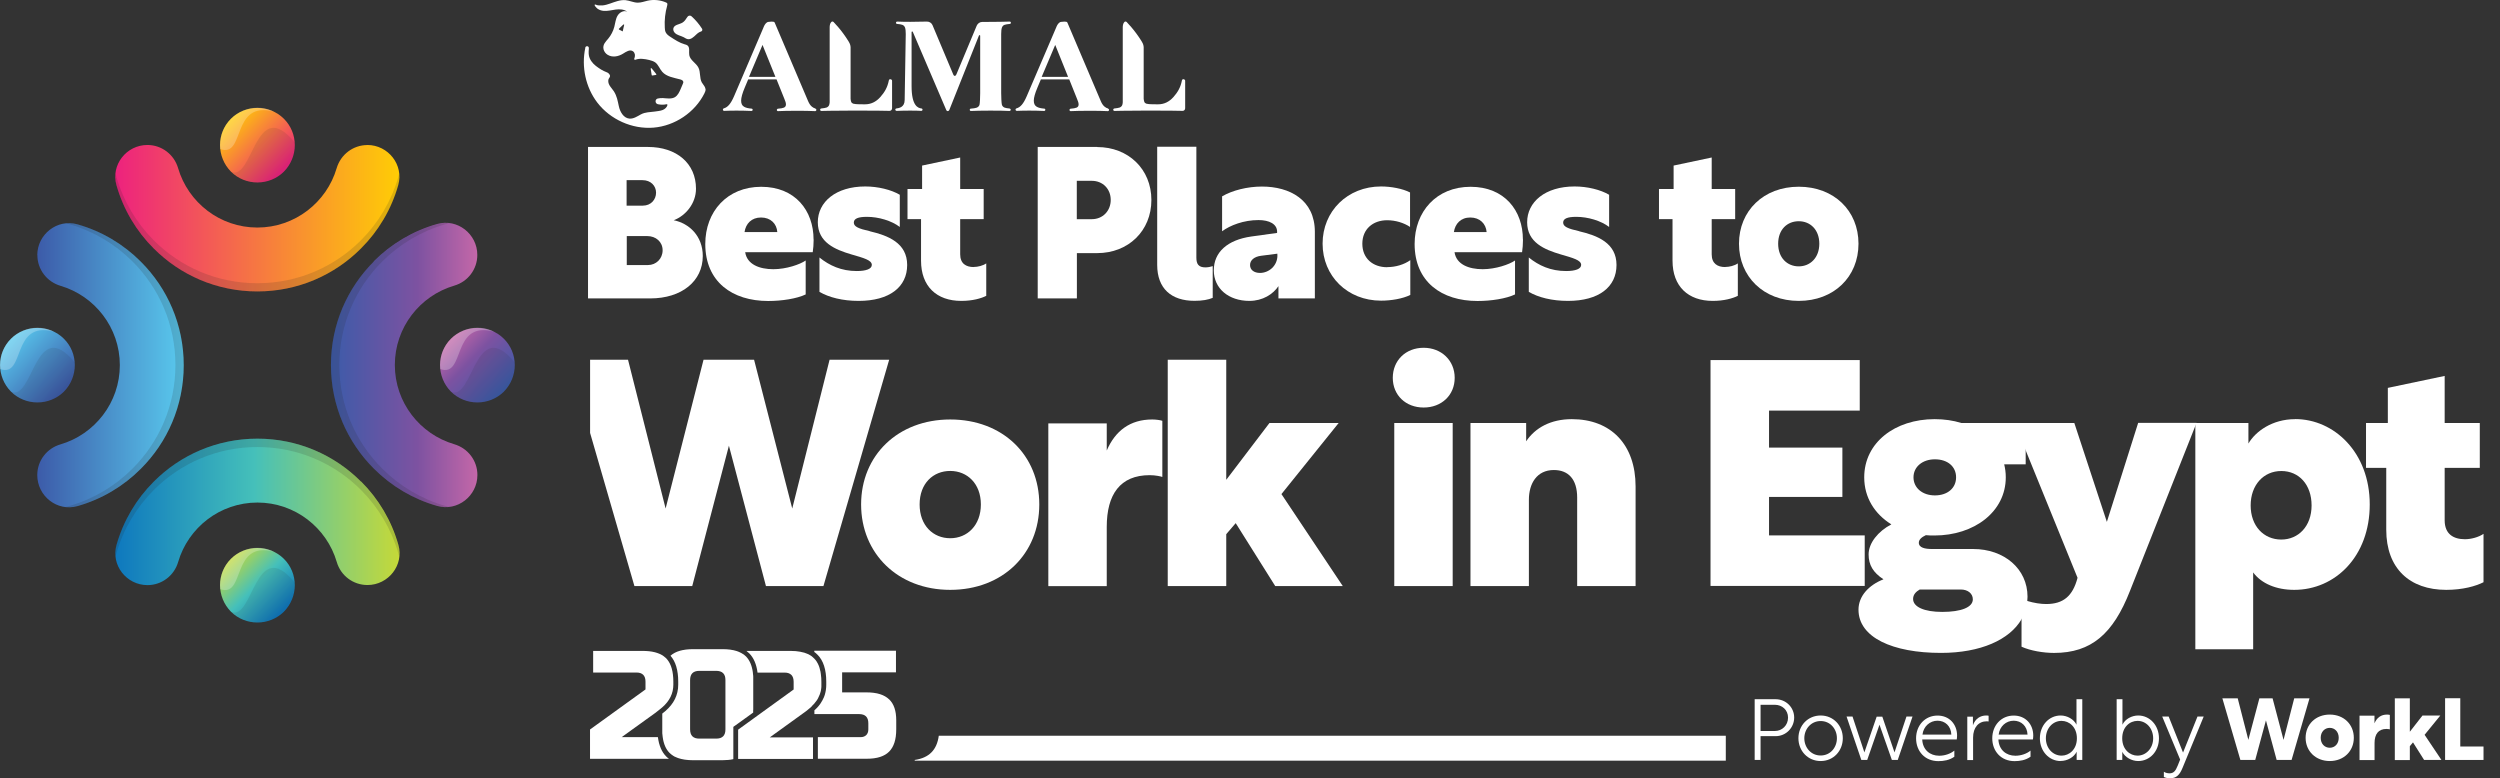 <svg width="106" height="33" viewBox="0 0 106 33" fill="none" xmlns="http://www.w3.org/2000/svg">
<rect x="0" y="0" width="106" height="33" fill="#333333" stroke="none"/>
<path d="M28.567 9.338C29.07 9.148 29.51 8.628 29.51 8.001C29.51 6.932 28.693 6.231 27.473 6.231H24.932V12.653H27.571C28.901 12.653 29.798 11.924 29.798 10.855C29.798 10.01 29.225 9.472 28.567 9.338ZM26.572 7.639H27.244C27.596 7.639 27.817 7.882 27.817 8.17C27.817 8.459 27.603 8.719 27.258 8.719H26.568V7.642L26.572 7.639ZM27.473 11.238H26.575V10.01H27.448C27.807 10.01 28.095 10.253 28.095 10.612C28.095 10.971 27.817 11.238 27.476 11.238H27.473Z" fill="white"/>
<path d="M34.495 10.155C34.495 8.934 33.721 7.92 32.275 7.92C30.829 7.92 29.904 8.972 29.904 10.345C29.904 11.953 31.054 12.762 32.571 12.762C33.155 12.762 33.785 12.663 34.161 12.484V11.045C33.918 11.214 33.338 11.414 32.789 11.414C32.205 11.414 31.674 11.214 31.596 10.693H34.46C34.481 10.577 34.499 10.334 34.499 10.155H34.495ZM31.568 9.841C31.621 9.483 31.864 9.222 32.268 9.222C32.673 9.222 32.933 9.483 32.958 9.841H31.564H31.568Z" fill="white"/>
<path d="M36.884 9.803C36.392 9.694 36.202 9.606 36.202 9.437C36.202 9.268 36.388 9.194 36.758 9.194C37.25 9.194 37.799 9.356 38.151 9.623V8.258C37.785 8.043 37.226 7.906 36.687 7.906C35.438 7.906 34.675 8.564 34.675 9.423C34.675 10.281 35.41 10.584 36.103 10.788C36.624 10.939 36.965 11.031 36.965 11.231C36.965 11.4 36.73 11.492 36.328 11.492C35.67 11.492 35.167 11.259 34.745 10.918V12.375C35.15 12.61 35.723 12.758 36.406 12.758C37.718 12.758 38.464 12.167 38.464 11.235C38.464 10.302 37.655 9.986 36.881 9.806L36.884 9.803Z" fill="white"/>
<path d="M41.286 11.323C40.962 11.323 40.712 11.178 40.712 10.784V9.292H41.708V8.015H40.712V6.678L39.097 7.02V8.015H38.478V9.292H39.052V11.052C39.052 12.146 39.717 12.758 40.758 12.758C41.233 12.758 41.603 12.653 41.817 12.543V11.168C41.673 11.266 41.458 11.319 41.289 11.319L41.286 11.323Z" fill="white"/>
<path d="M46.522 6.231H43.999V12.653H45.66V10.732H46.522C47.841 10.732 48.819 9.789 48.819 8.48C48.819 7.171 47.841 6.235 46.522 6.235V6.231ZM46.296 9.293H45.656V7.667H46.296C46.754 7.667 47.095 8.008 47.095 8.476C47.095 8.944 46.754 9.293 46.296 9.293Z" fill="white"/>
<path d="M51.11 11.337C50.825 11.337 50.726 11.203 50.726 10.925V6.221H49.065V11.231C49.065 12.234 49.664 12.755 50.645 12.755C50.98 12.755 51.236 12.709 51.419 12.628V11.284C51.331 11.312 51.222 11.337 51.113 11.337H51.11Z" fill="white"/>
<path d="M53.506 7.91C52.886 7.91 52.249 8.072 51.817 8.325V9.806C52.158 9.553 52.731 9.331 53.361 9.331C53.819 9.331 54.149 9.5 54.149 9.824V9.876L53.055 10.028C52.042 10.172 51.465 10.693 51.465 11.463C51.465 12.234 52.095 12.758 52.974 12.758C53.541 12.758 53.98 12.473 54.206 12.132V12.653H55.75V9.831C55.75 8.476 54.688 7.91 53.506 7.91ZM54.163 10.826C54.163 11.284 53.787 11.572 53.425 11.572C53.175 11.572 53.002 11.446 53.002 11.238C53.002 11.031 53.182 10.879 53.477 10.844L54.16 10.756V10.826H54.163Z" fill="white"/>
<path d="M58.815 11.33C58.213 11.33 57.763 10.96 57.763 10.334C57.763 9.708 58.22 9.338 58.815 9.338C59.167 9.338 59.526 9.447 59.786 9.623V8.16C59.473 7.998 58.98 7.906 58.558 7.906C57.13 7.906 56.078 8.958 56.078 10.331C56.078 11.703 57.13 12.748 58.558 12.748C58.98 12.748 59.473 12.667 59.797 12.505V11.031C59.536 11.217 59.177 11.326 58.819 11.326L58.815 11.33Z" fill="white"/>
<path d="M64.571 10.155C64.571 8.934 63.797 7.92 62.351 7.92C60.905 7.92 59.98 8.972 59.98 10.345C59.98 11.953 61.13 12.762 62.647 12.762C63.231 12.762 63.86 12.663 64.237 12.484V11.045C63.994 11.214 63.413 11.414 62.865 11.414C62.281 11.414 61.749 11.214 61.672 10.693H64.536C64.557 10.577 64.575 10.334 64.575 10.155H64.571ZM61.644 9.841C61.697 9.483 61.939 9.222 62.34 9.222C62.742 9.222 63.005 9.483 63.033 9.841H61.64H61.644Z" fill="white"/>
<path d="M66.96 9.803C66.468 9.694 66.278 9.606 66.278 9.437C66.278 9.268 66.464 9.194 66.833 9.194C67.326 9.194 67.875 9.356 68.227 9.623V8.258C67.861 8.043 67.305 7.906 66.763 7.906C65.514 7.906 64.751 8.564 64.751 9.423C64.751 10.281 65.486 10.584 66.179 10.788C66.7 10.939 67.041 11.031 67.041 11.231C67.041 11.4 66.805 11.492 66.404 11.492C65.746 11.492 65.243 11.259 64.821 10.918V12.375C65.225 12.61 65.799 12.758 66.482 12.758C67.794 12.758 68.54 12.167 68.54 11.235C68.54 10.302 67.731 9.986 66.957 9.806L66.96 9.803Z" fill="white"/>
<path d="M73.149 11.323C72.825 11.323 72.576 11.178 72.576 10.784V9.292H73.571V8.015H72.576V6.678L70.961 7.02V8.015H70.341V9.292H70.915V11.052C70.915 12.146 71.58 12.758 72.621 12.758C73.096 12.758 73.466 12.653 73.684 12.543V11.168C73.54 11.266 73.325 11.319 73.153 11.319L73.149 11.323Z" fill="white"/>
<path d="M76.267 7.917C74.775 7.917 73.733 8.941 73.733 10.334C73.733 11.727 74.775 12.758 76.267 12.758C77.758 12.758 78.8 11.738 78.8 10.334C78.8 8.93 77.758 7.917 76.267 7.917ZM76.267 11.294C75.781 11.294 75.394 10.936 75.394 10.334C75.394 9.732 75.778 9.38 76.267 9.38C76.756 9.38 77.139 9.739 77.139 10.334C77.139 10.929 76.752 11.294 76.267 11.294Z" fill="white"/>
<path d="M35.174 15.253L33.591 21.561L31.973 15.253H29.83L28.222 21.561L26.628 15.253H25.02V18.356L26.899 24.848H29.351L30.906 18.898L32.476 24.848H34.914L37.701 15.253H35.181H35.174Z" fill="white"/>
<path d="M40.29 17.786C38.067 17.786 36.511 19.313 36.511 21.389C36.511 23.465 38.067 25.01 40.29 25.01C42.514 25.01 44.066 23.483 44.066 21.389C44.066 19.296 42.511 17.786 40.29 17.786ZM40.29 22.821C39.569 22.821 38.992 22.286 38.992 21.389C38.992 20.492 39.569 19.968 40.29 19.968C41.012 19.968 41.589 20.506 41.589 21.389C41.589 22.272 41.015 22.821 40.29 22.821Z" fill="white"/>
<path d="M48.854 17.786C47.915 17.786 47.285 18.268 46.926 19.102V17.951H44.449V24.851H46.926V22.343C46.926 20.967 47.489 20.147 48.748 20.147C48.988 20.147 49.231 20.2 49.283 20.224V17.842C49.202 17.814 49.016 17.786 48.858 17.786H48.854Z" fill="white"/>
<path d="M54.333 20.949L56.76 17.934H53.826L51.993 20.344V15.253H49.512V24.848H51.993V22.649L52.394 22.181L54.069 24.848H56.933L54.333 20.949Z" fill="white"/>
<path d="M59.117 17.934V24.848H61.594V17.934H59.117ZM60.363 14.746C59.6 14.746 59.054 15.284 59.054 16.02C59.054 16.755 59.603 17.279 60.363 17.279C61.123 17.279 61.679 16.755 61.679 16.02C61.679 15.284 61.116 14.746 60.363 14.746Z" fill="white"/>
<path d="M66.647 17.772C65.75 17.772 65.092 18.138 64.709 18.711V17.934H62.348V24.848H64.825V21.188C64.825 20.506 65.159 19.929 65.884 19.929C66.499 19.929 66.872 20.319 66.872 21.097V24.848H69.349V20.629C69.349 18.849 68.304 17.772 66.644 17.772H66.647Z" fill="white"/>
<path d="M75.007 22.705V21.069H78.117V18.979H75.007V17.41H78.853V15.267H72.526V24.844H79.064V22.701H75.003L75.007 22.705Z" fill="white"/>
<path d="M83.662 23.278H81.921C81.625 23.278 81.358 23.226 81.358 23.011C81.358 22.877 81.481 22.772 81.657 22.691C81.773 22.705 81.896 22.705 82.019 22.705C83.704 22.705 85.045 21.699 85.045 20.238C85.045 20.034 85.02 19.862 84.978 19.689H85.889V17.934H83.156C82.821 17.828 82.434 17.772 82.03 17.772C80.344 17.772 79.043 18.768 79.043 20.238C79.043 21.097 79.486 21.794 80.193 22.233C79.63 22.529 79.229 23.025 79.229 23.507C79.229 23.95 79.415 24.271 79.859 24.563C79.24 24.805 78.8 25.273 78.8 25.85C78.8 27.029 80.246 27.683 82.297 27.683C83.979 27.683 85.21 27.124 85.714 26.255C85.851 26.016 85.935 25.759 85.956 25.477C85.963 25.418 85.967 25.361 85.967 25.302C85.967 24.119 84.978 23.278 83.662 23.278ZM82.04 19.475C82.579 19.475 82.938 19.781 82.938 20.238C82.938 20.696 82.575 21.005 82.04 21.005C81.505 21.005 81.132 20.682 81.132 20.238C81.132 19.795 81.509 19.475 82.04 19.475ZM82.35 25.945C81.583 25.945 81.115 25.731 81.115 25.396C81.115 25.21 81.238 25.087 81.396 24.995H83.138C83.437 24.995 83.648 25.168 83.648 25.411C83.648 25.745 83.166 25.945 82.35 25.945Z" fill="white"/>
<path d="M90.657 17.934L89.331 22.128L87.951 17.934H85.418L85.889 19.095L88.088 24.499C87.884 25.277 87.483 25.611 86.758 25.611C86.53 25.611 86.245 25.569 85.956 25.481C85.875 25.46 85.794 25.428 85.713 25.397V27.42C86.09 27.592 86.642 27.684 87.093 27.684C88.676 27.684 89.601 26.867 90.309 25.059L93.081 18.061L93.134 17.93H90.657V17.934Z" fill="white"/>
<path d="M97.314 17.772C96.34 17.772 95.629 18.296 95.333 18.806V17.934H93.082V27.529H95.534V24.271C95.882 24.742 96.512 25.01 97.276 25.01C99.007 25.01 100.477 23.599 100.477 21.389C100.477 19.18 98.964 17.769 97.314 17.769V17.772ZM96.727 22.877C95.977 22.877 95.428 22.3 95.428 21.431C95.428 20.562 95.977 19.971 96.727 19.971C97.476 19.971 98.011 20.548 98.011 21.431C98.011 22.314 97.451 22.877 96.727 22.877Z" fill="white"/>
<path d="M104.513 22.863C104.031 22.863 103.654 22.649 103.654 22.061V19.837H105.143V17.934H103.654V15.939L101.244 16.446V17.934H100.319V19.837H101.177V22.462C101.177 24.098 102.166 25.01 103.721 25.01C104.432 25.01 104.981 24.848 105.301 24.686V22.635C105.086 22.782 104.766 22.863 104.513 22.863Z" fill="white"/>
<path d="M34.569 4.599C34.523 4.588 34.474 4.564 34.428 4.525C34.365 4.476 34.309 4.395 34.263 4.286C33.908 3.452 32.852 0.971 32.845 0.954C32.817 0.89 32.613 0.926 32.574 0.929C32.493 0.94 32.423 1.042 32.391 1.119C32.391 1.119 32.36 1.186 32.321 1.285C32.321 1.285 31.42 3.385 31.125 4.078C30.984 4.405 30.854 4.55 30.688 4.595C30.667 4.602 30.65 4.62 30.65 4.645C30.65 4.68 30.674 4.701 30.706 4.701C30.808 4.694 31.09 4.69 31.23 4.69C31.42 4.69 31.631 4.694 31.863 4.704C31.892 4.704 31.913 4.683 31.913 4.655C31.913 4.627 31.892 4.606 31.867 4.606C31.73 4.595 31.621 4.571 31.547 4.525C31.462 4.476 31.424 4.391 31.424 4.268C31.424 4.138 31.477 3.952 31.578 3.712L31.723 3.367H32.926L33.257 4.191C33.303 4.293 33.324 4.37 33.324 4.43C33.324 4.493 33.295 4.539 33.236 4.564C33.183 4.585 33.099 4.602 32.986 4.609C32.972 4.609 32.961 4.617 32.951 4.627C32.944 4.638 32.937 4.648 32.937 4.662C32.937 4.69 32.961 4.715 32.989 4.712C33.172 4.704 33.436 4.697 33.778 4.697C34.087 4.697 34.351 4.701 34.562 4.712C34.59 4.712 34.615 4.687 34.615 4.659C34.615 4.634 34.597 4.613 34.576 4.609L34.569 4.599ZM31.758 3.258L32.331 1.904L32.877 3.258H31.755H31.758Z" fill="white"/>
<path d="M46.979 4.599C46.933 4.588 46.884 4.564 46.838 4.525C46.775 4.476 46.718 4.395 46.673 4.286C46.317 3.452 45.262 0.971 45.255 0.954C45.227 0.89 45.023 0.926 44.984 0.929C44.903 0.94 44.833 1.042 44.801 1.119C44.801 1.119 44.769 1.186 44.731 1.285C44.731 1.285 43.83 3.385 43.534 4.078C43.394 4.405 43.263 4.55 43.098 4.595C43.077 4.602 43.059 4.62 43.059 4.645C43.059 4.68 43.084 4.701 43.116 4.701C43.218 4.694 43.499 4.69 43.64 4.69C43.83 4.69 44.041 4.694 44.273 4.704C44.301 4.704 44.322 4.683 44.322 4.655C44.322 4.627 44.301 4.606 44.277 4.606C44.139 4.595 44.03 4.571 43.956 4.525C43.872 4.476 43.833 4.391 43.833 4.268C43.833 4.138 43.886 3.952 43.988 3.712L44.133 3.367H45.336L45.666 4.191C45.712 4.293 45.733 4.37 45.733 4.43C45.733 4.493 45.705 4.539 45.645 4.564C45.593 4.585 45.508 4.602 45.396 4.609C45.382 4.609 45.371 4.617 45.36 4.627C45.353 4.638 45.346 4.648 45.346 4.662C45.346 4.69 45.371 4.715 45.399 4.712C45.582 4.704 45.846 4.697 46.187 4.697C46.497 4.697 46.761 4.701 46.972 4.712C47 4.712 47.025 4.687 47.025 4.659C47.025 4.634 47.007 4.613 46.986 4.609L46.979 4.599ZM44.168 3.258L44.741 1.904L45.286 3.258H44.164H44.168Z" fill="white"/>
<path d="M50.223 3.378C50.223 3.378 50.195 3.357 50.177 3.357C50.146 3.357 50.117 3.378 50.114 3.41C50.054 3.719 49.924 3.923 49.752 4.117C49.569 4.321 49.354 4.423 49.104 4.423C49.037 4.423 48.696 4.427 48.612 4.398C48.566 4.381 48.534 4.363 48.517 4.314C48.506 4.286 48.499 4.244 48.492 4.191C48.492 4.138 48.492 4.025 48.492 4.025C48.492 3.487 48.492 3.037 48.492 2.498V2.048C48.492 2.048 48.492 2.03 48.492 2.023C48.492 2.013 48.492 2.006 48.492 1.999C48.488 1.925 48.464 1.851 48.425 1.788C48.418 1.774 48.407 1.76 48.401 1.745C48.256 1.51 48.094 1.299 47.964 1.147C47.88 1.049 47.813 0.975 47.771 0.933C47.746 0.908 47.707 0.905 47.679 0.929C47.623 0.982 47.609 1.066 47.605 1.144C47.605 1.144 47.605 1.144 47.605 1.147C47.605 1.158 47.605 1.172 47.605 1.182C47.605 1.182 47.605 3.519 47.605 4.335C47.605 4.374 47.595 4.409 47.588 4.434C47.588 4.434 47.588 4.441 47.588 4.444C47.567 4.5 47.528 4.539 47.472 4.56C47.422 4.578 47.349 4.588 47.25 4.599C47.236 4.599 47.225 4.606 47.215 4.617C47.208 4.627 47.201 4.638 47.201 4.652C47.201 4.68 47.225 4.704 47.254 4.704C47.352 4.704 47.465 4.701 47.588 4.697C47.837 4.694 48.137 4.69 48.481 4.69H48.495C48.654 4.69 48.823 4.69 48.999 4.69C49.505 4.69 49.889 4.694 50.146 4.701C50.209 4.701 50.251 4.648 50.251 4.588V3.427C50.251 3.41 50.244 3.392 50.234 3.378H50.223Z" fill="white"/>
<path d="M37.796 3.378C37.796 3.378 37.767 3.357 37.75 3.357C37.718 3.357 37.69 3.378 37.687 3.41C37.627 3.719 37.496 3.923 37.324 4.117C37.141 4.321 36.926 4.423 36.677 4.423C36.61 4.423 36.269 4.427 36.184 4.398C36.138 4.381 36.107 4.363 36.089 4.314C36.078 4.286 36.072 4.244 36.065 4.191C36.065 4.138 36.065 4.025 36.065 4.025C36.065 3.487 36.065 3.037 36.065 2.498V2.048C36.065 2.048 36.065 2.03 36.065 2.023C36.065 2.013 36.065 2.006 36.065 1.999C36.061 1.925 36.036 1.851 35.998 1.788C35.991 1.774 35.98 1.76 35.973 1.745C35.829 1.51 35.667 1.299 35.537 1.147C35.452 1.049 35.385 0.975 35.343 0.933C35.319 0.908 35.28 0.905 35.252 0.929C35.195 0.982 35.181 1.066 35.178 1.144C35.178 1.144 35.178 1.144 35.178 1.147C35.178 1.158 35.178 1.172 35.178 1.182C35.178 1.182 35.178 3.519 35.178 4.335C35.178 4.374 35.167 4.409 35.16 4.434C35.16 4.434 35.16 4.441 35.16 4.444C35.139 4.5 35.1 4.539 35.044 4.56C34.995 4.578 34.921 4.588 34.822 4.599C34.808 4.599 34.798 4.606 34.787 4.617C34.78 4.627 34.773 4.638 34.773 4.652C34.773 4.68 34.798 4.704 34.826 4.704C34.925 4.704 35.037 4.701 35.16 4.697C35.41 4.694 35.709 4.69 36.054 4.69H36.068C36.226 4.69 36.395 4.69 36.571 4.69C37.078 4.69 37.461 4.694 37.718 4.701C37.782 4.701 37.824 4.648 37.824 4.588V3.427C37.824 3.41 37.817 3.392 37.806 3.378H37.796Z" fill="white"/>
<path d="M42.82 4.602C42.721 4.595 42.648 4.581 42.598 4.564C42.542 4.543 42.503 4.504 42.482 4.448C42.461 4.391 42.45 4.071 42.45 3.945V1.443C42.45 1.316 42.461 1.225 42.482 1.168C42.503 1.112 42.538 1.073 42.595 1.052C42.644 1.035 42.718 1.024 42.816 1.014C42.845 1.014 42.862 0.989 42.862 0.964C42.862 0.936 42.837 0.912 42.809 0.915C42.609 0.922 42.218 0.929 41.873 0.929H41.652C41.546 0.929 41.455 0.993 41.413 1.088L40.55 3.156C40.515 3.237 40.452 3.241 40.417 3.156L39.537 1.063C39.495 0.968 39.4 0.912 39.298 0.915C39.094 0.922 38.858 0.926 38.594 0.926C38.422 0.926 38.154 0.922 38.042 0.915C38.014 0.915 37.989 0.936 37.989 0.964C37.989 0.993 38.01 1.014 38.035 1.014C38.133 1.021 38.207 1.035 38.257 1.052C38.313 1.073 38.352 1.112 38.373 1.168C38.394 1.225 38.404 1.316 38.404 1.443C38.404 1.443 38.358 4.173 38.358 4.237C38.358 4.557 38.105 4.585 38.007 4.599C37.982 4.599 37.961 4.624 37.961 4.648C37.961 4.676 37.986 4.701 38.014 4.701C38.021 4.701 38.028 4.701 38.035 4.701C38.035 4.701 38.038 4.701 38.042 4.701C38.154 4.694 38.422 4.69 38.594 4.69C38.819 4.69 38.925 4.694 39.062 4.701C39.09 4.701 39.115 4.68 39.115 4.648C39.115 4.624 39.094 4.599 39.069 4.599C38.928 4.581 38.651 4.5 38.651 3.652V1.362C38.651 1.334 38.689 1.323 38.703 1.351L40.125 4.673C40.135 4.697 40.16 4.712 40.185 4.712C40.209 4.712 40.237 4.694 40.248 4.669L41.508 1.506C41.518 1.478 41.56 1.489 41.56 1.517V3.948C41.56 4.075 41.55 4.395 41.529 4.451C41.508 4.507 41.465 4.546 41.406 4.567C41.353 4.585 41.272 4.599 41.163 4.606C41.135 4.606 41.117 4.631 41.117 4.655C41.117 4.683 41.142 4.708 41.17 4.705C41.356 4.697 41.631 4.69 41.99 4.69C42.349 4.69 42.605 4.694 42.802 4.705C42.831 4.705 42.855 4.683 42.855 4.655C42.855 4.627 42.834 4.606 42.809 4.606L42.82 4.602Z" fill="white"/>
<path d="M28.602 1.38C28.56 1.334 28.539 1.27 28.549 1.207C28.584 1.042 28.802 1.042 28.94 0.957C29.031 0.901 29.087 0.806 29.147 0.715C29.186 0.655 29.267 0.644 29.32 0.69C29.492 0.845 29.64 1.021 29.767 1.218C29.795 1.263 29.774 1.323 29.721 1.337C29.643 1.358 29.566 1.418 29.51 1.475C29.408 1.573 29.285 1.689 29.147 1.657C29.091 1.643 29.042 1.608 28.992 1.58C28.862 1.51 28.707 1.499 28.602 1.383V1.38ZM29.918 3.779C29.918 3.842 29.897 3.902 29.869 3.955C29.464 4.768 28.613 5.338 27.708 5.412C26.804 5.486 25.875 5.067 25.323 4.346C24.83 3.698 24.647 2.829 24.816 2.034C24.816 2.03 24.816 2.023 24.816 2.02C24.823 1.981 24.858 1.957 24.897 1.96C24.939 1.96 24.971 1.999 24.967 2.041C24.96 2.125 24.953 2.256 24.967 2.337C24.995 2.519 25.115 2.678 25.263 2.794C25.425 2.917 25.544 2.994 25.734 3.068C25.784 3.086 25.822 3.121 25.847 3.163C25.893 3.241 25.843 3.283 25.815 3.332C25.766 3.424 25.794 3.536 25.847 3.624C25.9 3.712 25.974 3.786 26.03 3.874C26.16 4.082 26.185 4.261 26.238 4.5C26.287 4.74 26.438 5.004 26.681 5.028C26.857 5.046 27.015 4.937 27.17 4.852C27.363 4.747 27.55 4.761 27.768 4.729C27.881 4.712 27.997 4.704 28.102 4.662C28.194 4.624 28.275 4.55 28.299 4.458C28.306 4.437 28.285 4.416 28.261 4.419C28.141 4.448 28.014 4.444 27.895 4.419C27.768 4.391 27.761 4.208 27.888 4.177C27.962 4.159 28.039 4.156 28.113 4.159C28.282 4.17 28.461 4.205 28.609 4.124C28.739 4.05 28.802 3.906 28.862 3.769C28.894 3.698 28.922 3.631 28.95 3.561C28.964 3.529 28.978 3.498 28.971 3.466C28.961 3.41 28.898 3.382 28.841 3.367C28.57 3.294 28.264 3.255 28.078 3.044C27.969 2.921 27.916 2.745 27.782 2.646C27.708 2.593 27.617 2.569 27.529 2.544C27.335 2.498 27.117 2.463 26.941 2.534C26.91 2.548 26.878 2.516 26.892 2.484C26.917 2.428 26.927 2.365 26.917 2.301C26.906 2.252 26.881 2.206 26.839 2.175C26.709 2.083 26.551 2.192 26.421 2.273C26.223 2.396 25.967 2.453 25.756 2.319C25.674 2.266 25.615 2.185 25.59 2.09C25.544 1.886 25.685 1.767 25.791 1.636C25.91 1.492 25.998 1.32 26.047 1.137C26.09 0.978 26.1 0.806 26.185 0.665C26.266 0.525 26.456 0.419 26.596 0.5C26.463 0.391 26.276 0.384 26.107 0.405C25.938 0.426 25.77 0.475 25.597 0.461C25.506 0.454 25.418 0.426 25.34 0.373C25.309 0.352 25.157 0.204 25.231 0.19C25.252 0.19 25.294 0.211 25.316 0.218C25.34 0.225 25.368 0.229 25.393 0.229C25.446 0.232 25.502 0.229 25.555 0.229C25.66 0.218 25.766 0.187 25.864 0.152C26.079 0.078 26.297 -0.014 26.523 0.007C26.698 0.025 26.867 0.113 27.043 0.113C27.188 0.113 27.325 0.06 27.465 0.028C27.722 -0.028 28 0 28.243 0.106C28.257 0.113 28.271 0.12 28.282 0.13C28.306 0.159 28.296 0.201 28.289 0.236C28.204 0.539 28.169 0.852 28.187 1.165C28.187 1.239 28.197 1.32 28.233 1.383C28.275 1.46 28.352 1.517 28.43 1.566C28.619 1.689 28.809 1.816 29.031 1.879C29.07 1.89 29.116 1.9 29.147 1.925C29.263 2.013 29.2 2.196 29.225 2.337C29.263 2.558 29.517 2.671 29.615 2.871C29.71 3.065 29.654 3.308 29.756 3.494C29.795 3.564 29.855 3.624 29.886 3.691C29.9 3.723 29.911 3.751 29.914 3.786L29.918 3.779ZM26.466 1.063C26.47 1.042 26.445 1.028 26.427 1.042C26.364 1.105 26.283 1.179 26.244 1.218C26.234 1.228 26.234 1.246 26.248 1.253L26.399 1.33H26.403C26.41 1.306 26.438 1.179 26.463 1.063H26.466ZM27.589 2.914C27.603 3.002 27.617 3.089 27.631 3.181C27.631 3.195 27.645 3.202 27.659 3.202C27.708 3.195 27.761 3.184 27.81 3.177C27.828 3.177 27.835 3.153 27.824 3.139C27.761 3.058 27.694 2.977 27.631 2.899C27.617 2.882 27.585 2.892 27.589 2.917V2.914Z" fill="white"/>
<path d="M74.648 32.222H74.398V29.647H75.285C75.725 29.647 76.073 29.992 76.073 30.425C76.073 30.857 75.725 31.213 75.289 31.213H74.648V32.222ZM75.257 30.994C75.559 30.994 75.813 30.755 75.813 30.428C75.813 30.101 75.559 29.883 75.257 29.883H74.648V30.994H75.257Z" fill="white"/>
<path d="M78.135 31.301C78.135 31.839 77.738 32.268 77.196 32.268C76.654 32.268 76.253 31.839 76.253 31.301C76.253 30.762 76.654 30.337 77.196 30.337C77.738 30.337 78.135 30.766 78.135 31.301ZM76.503 31.301C76.503 31.698 76.788 32.033 77.196 32.033C77.604 32.033 77.885 31.698 77.885 31.301C77.885 30.903 77.6 30.572 77.196 30.572C76.791 30.572 76.503 30.907 76.503 31.301Z" fill="white"/>
<path d="M78.29 30.382H78.547L79.05 31.902L79.571 30.386H79.81L80.327 31.902L80.834 30.382H81.091L80.465 32.222H80.215L79.69 30.727L79.17 32.222H78.92L78.294 30.382H78.29Z" fill="white"/>
<path d="M82.98 31.188C82.98 31.248 82.973 31.311 82.966 31.353H81.502C81.523 31.797 81.833 32.043 82.223 32.043C82.456 32.043 82.702 31.962 82.864 31.825V32.085C82.656 32.233 82.413 32.272 82.188 32.272C81.611 32.272 81.242 31.849 81.242 31.304C81.242 30.759 81.618 30.34 82.153 30.34C82.656 30.34 82.98 30.713 82.98 31.188ZM81.509 31.146H82.737C82.723 30.787 82.473 30.558 82.15 30.558C81.826 30.558 81.555 30.801 81.513 31.146H81.509Z" fill="white"/>
<path d="M83.652 30.752C83.75 30.474 83.965 30.337 84.215 30.337C84.25 30.337 84.292 30.34 84.317 30.347V30.59C84.296 30.59 84.26 30.583 84.239 30.583C83.891 30.583 83.659 30.843 83.659 31.276V32.226H83.413V30.386H83.652V30.755V30.752Z" fill="white"/>
<path d="M86.21 31.188C86.21 31.248 86.203 31.311 86.196 31.353H84.732C84.753 31.797 85.063 32.043 85.453 32.043C85.686 32.043 85.932 31.962 86.094 31.825V32.085C85.886 32.233 85.643 32.272 85.418 32.272C84.841 32.272 84.472 31.849 84.472 31.304C84.472 30.759 84.848 30.34 85.383 30.34C85.886 30.34 86.21 30.713 86.21 31.188ZM84.739 31.146H85.967C85.953 30.787 85.703 30.558 85.379 30.558C85.056 30.558 84.785 30.801 84.743 31.146H84.739Z" fill="white"/>
<path d="M87.371 32.268C86.882 32.268 86.491 31.853 86.491 31.304C86.491 30.755 86.878 30.337 87.371 30.337C87.649 30.337 87.93 30.495 88.043 30.727V29.647H88.289V32.222H88.05V31.874C87.937 32.106 87.656 32.265 87.367 32.265L87.371 32.268ZM88.06 31.304C88.06 30.822 87.733 30.565 87.409 30.565C87.04 30.565 86.745 30.878 86.745 31.304C86.745 31.73 87.044 32.039 87.413 32.039C87.726 32.039 88.06 31.786 88.06 31.304Z" fill="white"/>
<path d="M89.985 32.222H89.746V29.647H89.992V30.727C90.105 30.488 90.386 30.337 90.661 30.337C91.15 30.337 91.54 30.752 91.54 31.304C91.54 31.857 91.153 32.268 90.661 32.268C90.379 32.268 90.098 32.106 89.985 31.878V32.226V32.222ZM91.294 31.304C91.294 30.878 90.999 30.565 90.633 30.565C90.305 30.565 89.982 30.822 89.982 31.304C89.982 31.786 90.316 32.039 90.629 32.039C90.995 32.039 91.294 31.726 91.294 31.304Z" fill="white"/>
<path d="M91.745 32.722C91.832 32.778 91.928 32.789 91.991 32.789C92.149 32.789 92.241 32.701 92.332 32.469L92.438 32.205L91.678 30.382H91.952L92.561 31.909L93.173 30.382H93.437L92.54 32.557C92.424 32.842 92.286 33 92.012 33C91.921 33 91.826 32.983 91.748 32.944V32.722H91.745Z" fill="white"/>
<path d="M95.622 32.222H94.992L94.228 29.608H94.879L95.33 31.371L95.798 29.608H96.357L96.822 31.371L97.275 29.608H97.923L97.163 32.222H96.53L96.076 30.544L95.622 32.222Z" fill="white"/>
<path d="M99.802 31.283C99.802 31.849 99.376 32.268 98.782 32.268C98.187 32.268 97.758 31.849 97.758 31.283C97.758 30.717 98.183 30.298 98.782 30.298C99.38 30.298 99.802 30.717 99.802 31.283ZM98.398 31.283C98.398 31.54 98.567 31.705 98.782 31.705C98.996 31.705 99.162 31.54 99.162 31.283C99.162 31.026 98.993 30.861 98.782 30.861C98.571 30.861 98.398 31.026 98.398 31.283Z" fill="white"/>
<path d="M100.681 30.66C100.783 30.428 100.956 30.298 101.213 30.298C101.255 30.298 101.308 30.305 101.329 30.312V30.924C101.311 30.921 101.248 30.907 101.188 30.907C100.843 30.907 100.681 31.128 100.681 31.508V32.226H100.044V30.344H100.678V30.664L100.681 30.66Z" fill="white"/>
<path d="M101.54 32.222V29.608H102.177V31.026L102.712 30.34H103.468L102.803 31.156L103.517 32.222H102.782L102.311 31.477L102.177 31.638V32.226H101.54V32.222Z" fill="white"/>
<path d="M103.672 29.605H104.316V31.652H105.301V32.222H103.672V29.605Z" fill="white"/>
<path d="M27.891 31.255H26.357L27.765 30.241C27.803 30.213 27.838 30.185 27.874 30.157C27.909 30.129 27.944 30.104 27.976 30.076C28.011 30.048 28.046 30.02 28.078 29.992C28.391 29.721 28.549 29.401 28.549 29.031V28.901C28.549 28.482 28.461 28.169 28.289 27.962C28.275 27.94 28.257 27.923 28.239 27.905C28.233 27.898 28.225 27.891 28.218 27.888C28.194 27.863 28.166 27.842 28.141 27.824C27.933 27.673 27.634 27.599 27.244 27.599H25.15V28.514H26.98C27.24 28.514 27.37 28.644 27.37 28.904V29.232L25.017 30.931V32.173H28.363C28.32 32.142 28.282 32.11 28.247 32.075C28.057 31.885 27.941 31.61 27.895 31.258L27.891 31.255Z" fill="#414042"/>
<path d="M31.937 30.094V28.834C31.937 28.792 31.937 28.75 31.937 28.711C31.937 28.676 31.937 28.64 31.93 28.609C31.93 28.574 31.923 28.538 31.92 28.507C31.881 28.215 31.782 27.99 31.631 27.835C31.575 27.779 31.512 27.729 31.434 27.691C31.402 27.673 31.367 27.655 31.332 27.641C31.3 27.627 31.265 27.617 31.23 27.603C31.061 27.55 30.864 27.525 30.632 27.525H29.39C28.957 27.525 28.637 27.617 28.429 27.803C28.648 28.049 28.757 28.419 28.757 28.901V29.031C28.757 29.464 28.574 29.837 28.215 30.146C28.172 30.182 28.127 30.22 28.081 30.256V30.924C28.081 30.966 28.081 31.008 28.081 31.047C28.081 31.082 28.081 31.117 28.088 31.149C28.088 31.184 28.095 31.22 28.099 31.251C28.137 31.543 28.236 31.768 28.387 31.92C28.433 31.965 28.486 32.008 28.546 32.046C28.577 32.068 28.612 32.085 28.648 32.099C28.679 32.113 28.714 32.127 28.75 32.141C28.925 32.201 29.137 32.233 29.383 32.233H30.625C30.797 32.233 30.956 32.219 31.093 32.187V30.818L31.177 30.759L31.934 30.213V30.09L31.937 30.094ZM30.759 30.927C30.759 31.188 30.628 31.318 30.368 31.318H29.65C29.39 31.318 29.26 31.188 29.26 30.927V28.834C29.26 28.574 29.39 28.444 29.65 28.444H30.122H30.368C30.628 28.444 30.759 28.574 30.759 28.834V30.927Z" fill="#414042"/>
<path d="M37.694 29.65C37.493 29.457 37.18 29.358 36.751 29.358H35.706V28.507H37.989V27.592H34.527V27.645C34.545 27.655 34.562 27.669 34.58 27.683C34.59 27.691 34.597 27.698 34.605 27.705C34.626 27.722 34.647 27.74 34.664 27.761C34.911 28.007 35.034 28.391 35.034 28.904V29.035C35.034 29.102 35.03 29.165 35.02 29.228C35.02 29.246 35.016 29.267 35.013 29.284C35.013 29.302 35.006 29.32 35.002 29.337C35.002 29.348 34.995 29.362 34.995 29.372C34.988 29.393 34.984 29.415 34.977 29.436C34.977 29.436 34.977 29.439 34.977 29.443C34.97 29.46 34.967 29.478 34.96 29.495C34.953 29.52 34.942 29.545 34.932 29.569C34.893 29.657 34.847 29.745 34.791 29.826C34.788 29.833 34.78 29.84 34.777 29.847C34.738 29.9 34.696 29.956 34.647 30.006C34.636 30.016 34.629 30.023 34.619 30.034C34.608 30.044 34.601 30.055 34.59 30.062C34.569 30.083 34.552 30.101 34.531 30.118V30.277H36.427C36.687 30.277 36.818 30.407 36.818 30.667V30.927C36.818 31.026 36.789 31.107 36.73 31.167C36.67 31.227 36.592 31.255 36.49 31.255C36.293 31.255 35.885 31.255 35.477 31.255H35.375C34.84 31.255 34.678 31.255 34.678 31.255V32.17H35.273H35.477C35.938 32.17 36.438 32.17 36.754 32.17C37.184 32.17 37.497 32.071 37.697 31.87C37.898 31.67 38 31.357 38 30.927V30.537C38 30.139 37.901 29.844 37.697 29.65H37.694Z" fill="#414042"/>
<path d="M34.425 29.935C34.46 29.9 34.495 29.865 34.527 29.83C34.541 29.816 34.551 29.802 34.562 29.784C34.573 29.77 34.583 29.756 34.594 29.745C34.611 29.721 34.629 29.696 34.647 29.672C34.657 29.654 34.671 29.633 34.682 29.612C34.71 29.559 34.734 29.506 34.755 29.45C34.763 29.436 34.766 29.422 34.77 29.408C34.78 29.38 34.787 29.355 34.794 29.327C34.794 29.32 34.798 29.309 34.801 29.302C34.801 29.291 34.808 29.277 34.808 29.267C34.808 29.249 34.815 29.235 34.815 29.218C34.815 29.2 34.819 29.186 34.822 29.168C34.822 29.147 34.826 29.123 34.826 29.102C34.826 29.084 34.826 29.063 34.826 29.042V28.912C34.826 28.795 34.819 28.69 34.805 28.591C34.805 28.567 34.798 28.542 34.794 28.517C34.794 28.493 34.787 28.472 34.78 28.447C34.77 28.405 34.759 28.363 34.748 28.32C34.742 28.296 34.734 28.275 34.727 28.254C34.72 28.236 34.717 28.222 34.706 28.204C34.689 28.159 34.668 28.12 34.643 28.081C34.636 28.071 34.632 28.06 34.625 28.049C34.615 28.035 34.604 28.018 34.594 28.004C34.583 27.99 34.573 27.976 34.559 27.962C34.548 27.947 34.534 27.933 34.523 27.923C34.523 27.923 34.52 27.919 34.516 27.916C34.502 27.902 34.485 27.884 34.467 27.87C34.467 27.87 34.46 27.863 34.456 27.86C34.446 27.849 34.432 27.842 34.421 27.831C34.421 27.831 34.414 27.824 34.411 27.821C34.411 27.821 34.404 27.817 34.4 27.814C34.379 27.8 34.358 27.789 34.337 27.775C34.33 27.771 34.326 27.768 34.319 27.765C34.302 27.754 34.284 27.747 34.267 27.736C34.168 27.691 34.055 27.655 33.929 27.634C33.806 27.61 33.668 27.599 33.52 27.599H31.649C31.691 27.631 31.73 27.663 31.768 27.701C31.958 27.891 32.075 28.166 32.12 28.517H33.26C33.52 28.517 33.651 28.648 33.651 28.908V29.235L32.138 30.329L32.036 30.403L31.934 30.477L31.297 30.938V32.18H34.471V31.265H32.637L33.929 30.333L34.041 30.252C34.066 30.235 34.09 30.217 34.115 30.199C34.133 30.185 34.154 30.171 34.172 30.157C34.2 30.136 34.228 30.111 34.256 30.09C34.277 30.073 34.298 30.055 34.319 30.037C34.333 30.027 34.344 30.016 34.358 30.006C34.379 29.988 34.404 29.967 34.421 29.946L34.425 29.935Z" fill="#414042"/>
<path d="M27.891 31.255H26.357L27.765 30.241C27.803 30.213 27.838 30.185 27.874 30.157C27.909 30.129 27.944 30.104 27.976 30.076C28.011 30.048 28.046 30.02 28.078 29.992C28.391 29.721 28.549 29.401 28.549 29.031V28.901C28.549 28.482 28.461 28.169 28.289 27.962C28.275 27.94 28.257 27.923 28.239 27.905C28.233 27.898 28.225 27.891 28.218 27.888C28.194 27.863 28.166 27.842 28.141 27.824C27.933 27.673 27.634 27.599 27.244 27.599H25.15V28.514H26.98C27.24 28.514 27.37 28.644 27.37 28.904V29.232L25.017 30.931V32.173H28.363C28.32 32.142 28.282 32.11 28.247 32.075C28.057 31.885 27.941 31.61 27.895 31.258L27.891 31.255Z" fill="white"/>
<path d="M31.937 30.094V28.834C31.937 28.792 31.937 28.75 31.937 28.711C31.937 28.676 31.937 28.64 31.93 28.609C31.93 28.574 31.923 28.538 31.92 28.507C31.881 28.215 31.782 27.99 31.631 27.835C31.575 27.779 31.512 27.729 31.434 27.691C31.402 27.673 31.367 27.655 31.332 27.641C31.3 27.627 31.265 27.617 31.23 27.603C31.061 27.55 30.864 27.525 30.632 27.525H29.39C28.957 27.525 28.637 27.617 28.429 27.803C28.648 28.049 28.757 28.419 28.757 28.901V29.031C28.757 29.464 28.574 29.837 28.215 30.146C28.172 30.182 28.127 30.22 28.081 30.256V30.924C28.081 30.966 28.081 31.008 28.081 31.047C28.081 31.082 28.081 31.117 28.088 31.149C28.088 31.184 28.095 31.22 28.099 31.251C28.137 31.543 28.236 31.768 28.387 31.92C28.433 31.965 28.486 32.008 28.546 32.046C28.577 32.068 28.612 32.085 28.648 32.099C28.679 32.113 28.714 32.127 28.75 32.141C28.925 32.201 29.137 32.233 29.383 32.233H30.625C30.797 32.233 30.956 32.219 31.093 32.187V30.818L31.177 30.759L31.934 30.213V30.09L31.937 30.094ZM30.759 30.927C30.759 31.188 30.628 31.318 30.368 31.318H29.65C29.39 31.318 29.26 31.188 29.26 30.927V28.834C29.26 28.574 29.39 28.444 29.65 28.444H30.122H30.368C30.628 28.444 30.759 28.574 30.759 28.834V30.927Z" fill="white"/>
<path d="M37.694 29.65C37.493 29.457 37.18 29.358 36.751 29.358H35.706V28.507H37.989V27.592H34.527V27.645C34.545 27.655 34.562 27.669 34.58 27.683C34.59 27.691 34.597 27.698 34.605 27.705C34.626 27.722 34.647 27.74 34.664 27.761C34.911 28.007 35.034 28.391 35.034 28.904V29.035C35.034 29.102 35.03 29.165 35.02 29.228C35.02 29.246 35.016 29.267 35.013 29.284C35.013 29.302 35.006 29.32 35.002 29.337C35.002 29.348 34.995 29.362 34.995 29.372C34.988 29.393 34.984 29.415 34.977 29.436C34.977 29.436 34.977 29.439 34.977 29.443C34.97 29.46 34.967 29.478 34.96 29.495C34.953 29.52 34.942 29.545 34.932 29.569C34.893 29.657 34.847 29.745 34.791 29.826C34.788 29.833 34.78 29.84 34.777 29.847C34.738 29.9 34.696 29.956 34.647 30.006C34.636 30.016 34.629 30.023 34.619 30.034C34.608 30.044 34.601 30.055 34.59 30.062C34.569 30.083 34.552 30.101 34.531 30.118V30.277H36.427C36.687 30.277 36.818 30.407 36.818 30.667V30.927C36.818 31.026 36.789 31.107 36.73 31.167C36.67 31.227 36.592 31.255 36.49 31.255C36.293 31.255 35.885 31.255 35.477 31.255H35.375C34.84 31.255 34.678 31.255 34.678 31.255V32.17H35.273H35.477C35.938 32.17 36.438 32.17 36.754 32.17C37.184 32.17 37.497 32.071 37.697 31.87C37.898 31.67 38 31.357 38 30.927V30.537C38 30.139 37.901 29.844 37.697 29.65H37.694Z" fill="white"/>
<path d="M34.425 29.935C34.46 29.9 34.495 29.865 34.527 29.83C34.541 29.816 34.551 29.802 34.562 29.784C34.573 29.77 34.583 29.756 34.594 29.745C34.611 29.721 34.629 29.696 34.647 29.672C34.657 29.654 34.671 29.633 34.682 29.612C34.71 29.559 34.734 29.506 34.755 29.45C34.763 29.436 34.766 29.422 34.77 29.408C34.78 29.38 34.787 29.355 34.794 29.327C34.794 29.32 34.798 29.309 34.801 29.302C34.801 29.291 34.808 29.277 34.808 29.267C34.808 29.249 34.815 29.235 34.815 29.218C34.815 29.2 34.819 29.186 34.822 29.168C34.822 29.147 34.826 29.123 34.826 29.102C34.826 29.084 34.826 29.063 34.826 29.042V28.912C34.826 28.795 34.819 28.69 34.805 28.591C34.805 28.567 34.798 28.542 34.794 28.517C34.794 28.493 34.787 28.472 34.78 28.447C34.77 28.405 34.759 28.363 34.748 28.32C34.742 28.296 34.734 28.275 34.727 28.254C34.72 28.236 34.717 28.222 34.706 28.204C34.689 28.159 34.668 28.12 34.643 28.081C34.636 28.071 34.632 28.06 34.625 28.049C34.615 28.035 34.604 28.018 34.594 28.004C34.583 27.99 34.573 27.976 34.559 27.962C34.548 27.947 34.534 27.933 34.523 27.923C34.523 27.923 34.52 27.919 34.516 27.916C34.502 27.902 34.485 27.884 34.467 27.87C34.467 27.87 34.46 27.863 34.456 27.86C34.446 27.849 34.432 27.842 34.421 27.831C34.421 27.831 34.414 27.824 34.411 27.821C34.411 27.821 34.404 27.817 34.4 27.814C34.379 27.8 34.358 27.789 34.337 27.775C34.33 27.771 34.326 27.768 34.319 27.765C34.302 27.754 34.284 27.747 34.267 27.736C34.168 27.691 34.055 27.655 33.929 27.634C33.806 27.61 33.668 27.599 33.52 27.599H31.649C31.691 27.631 31.73 27.663 31.768 27.701C31.958 27.891 32.075 28.166 32.12 28.517H33.26C33.52 28.517 33.651 28.648 33.651 28.908V29.235L32.138 30.329L32.036 30.403L31.934 30.477L31.297 30.938V32.18H34.471V31.265H32.637L33.929 30.333L34.041 30.252C34.066 30.235 34.09 30.217 34.115 30.199C34.133 30.185 34.154 30.171 34.172 30.157C34.2 30.136 34.228 30.111 34.256 30.09C34.277 30.073 34.298 30.055 34.319 30.037C34.333 30.027 34.344 30.016 34.358 30.006C34.379 29.988 34.404 29.967 34.421 29.946L34.425 29.935Z" fill="white"/>
<path d="M73.174 31.199V32.251H38.784V32.222C39.09 32.177 39.326 32.071 39.495 31.899C39.664 31.726 39.763 31.498 39.805 31.195H73.17L73.174 31.199Z" fill="white"/>
<path fill-rule="evenodd" clip-rule="evenodd" d="M12.037 23.694C12.653 24.306 12.653 25.305 12.037 25.935C11.421 26.547 10.408 26.547 9.792 25.935C9.176 25.309 9.176 24.309 9.792 23.694C10.408 23.082 11.421 23.082 12.037 23.694Z" fill="url(#paint0_linear_580_14)"/>
<g style="mix-blend-mode:overlay" opacity="0.25">
<path fill-rule="evenodd" clip-rule="evenodd" d="M9.335 24.978C9.292 24.52 9.433 24.049 9.792 23.694C10.292 23.194 11.034 23.096 11.622 23.395C9.778 22.895 10.422 25.365 9.335 24.978Z" fill="white"/>
</g>
<g style="mix-blend-mode:multiply" opacity="0.1">
<path fill-rule="evenodd" clip-rule="evenodd" d="M12.494 24.693C10.809 22.652 10.739 26.378 9.792 25.935C10.408 26.547 11.421 26.547 12.037 25.935C12.364 25.594 12.522 25.136 12.494 24.693Z" fill="#231F20"/>
</g>
<path fill-rule="evenodd" clip-rule="evenodd" d="M12.037 5.035C12.653 5.648 12.653 6.647 12.037 7.277C11.421 7.889 10.408 7.889 9.792 7.277C9.176 6.65 9.176 5.651 9.792 5.035C10.408 4.423 11.421 4.423 12.037 5.035Z" fill="url(#paint1_linear_580_14)"/>
<g style="mix-blend-mode:overlay" opacity="0.25">
<path fill-rule="evenodd" clip-rule="evenodd" d="M9.335 6.319C9.292 5.862 9.433 5.391 9.792 5.035C10.292 4.536 11.034 4.437 11.622 4.736C9.778 4.237 10.422 6.707 9.335 6.319Z" fill="white"/>
</g>
<g style="mix-blend-mode:multiply" opacity="0.1">
<path fill-rule="evenodd" clip-rule="evenodd" d="M12.494 6.035C10.809 3.994 10.739 7.72 9.792 7.277C10.408 7.889 11.421 7.889 12.037 7.277C12.364 6.935 12.522 6.478 12.494 6.035Z" fill="#231F20"/>
</g>
<path fill-rule="evenodd" clip-rule="evenodd" d="M2.71 14.363C3.325 14.975 3.325 15.974 2.71 16.604C2.094 17.216 1.08 17.216 0.465 16.604C-0.151 15.978 -0.151 14.979 0.465 14.363C1.08 13.751 2.094 13.751 2.71 14.363Z" fill="url(#paint2_linear_580_14)"/>
<g style="mix-blend-mode:overlay" opacity="0.25">
<path fill-rule="evenodd" clip-rule="evenodd" d="M0.007 15.647C-0.035 15.19 0.106 14.718 0.465 14.363C0.964 13.863 1.707 13.764 2.294 14.064C0.451 13.564 1.094 16.034 0.007 15.647Z" fill="white"/>
</g>
<g style="mix-blend-mode:multiply" opacity="0.1">
<path fill-rule="evenodd" clip-rule="evenodd" d="M3.167 15.362C1.481 13.321 1.411 17.047 0.465 16.604C1.08 17.216 2.094 17.216 2.709 16.604C3.037 16.263 3.195 15.805 3.167 15.362Z" fill="#231F20"/>
</g>
<path fill-rule="evenodd" clip-rule="evenodd" d="M21.364 14.363C21.98 14.975 21.98 15.974 21.364 16.604C20.749 17.216 19.735 17.216 19.119 16.604C18.504 15.978 18.504 14.979 19.119 14.363C19.735 13.751 20.749 13.751 21.364 14.363Z" fill="url(#paint3_linear_580_14)"/>
<g style="mix-blend-mode:overlay" opacity="0.25">
<path fill-rule="evenodd" clip-rule="evenodd" d="M18.666 15.647C18.623 15.19 18.764 14.718 19.123 14.363C19.623 13.863 20.365 13.764 20.953 14.064C19.109 13.564 19.753 16.034 18.666 15.647Z" fill="white"/>
</g>
<g style="mix-blend-mode:multiply" opacity="0.1">
<path fill-rule="evenodd" clip-rule="evenodd" d="M21.822 15.362C20.137 13.321 20.066 17.047 19.12 16.604C19.735 17.216 20.749 17.216 21.364 16.604C21.692 16.263 21.85 15.805 21.822 15.362Z" fill="#231F20"/>
</g>
<path d="M15.851 11.087C14.725 12.21 14.032 13.761 14.032 15.478C14.032 17.195 14.725 18.747 15.851 19.869C16.586 20.608 17.508 21.16 18.539 21.453C19.394 21.695 20.242 21.03 20.242 20.14C20.242 19.531 19.841 19.007 19.26 18.835C17.807 18.409 16.741 17.065 16.741 15.475C16.741 13.884 17.807 12.537 19.26 12.111C19.841 11.942 20.238 11.414 20.238 10.809C20.238 9.919 19.39 9.254 18.535 9.497C17.505 9.789 16.583 10.341 15.847 11.08L15.851 11.087Z" fill="url(#paint4_linear_580_14)"/>
<path d="M1.584 10.816C1.584 11.421 1.985 11.945 2.562 12.118C4.015 12.544 5.081 13.891 5.081 15.482C5.081 17.072 4.015 18.416 2.562 18.842C1.981 19.011 1.58 19.538 1.58 20.143C1.58 21.037 2.428 21.702 3.283 21.459C4.314 21.167 5.236 20.615 5.971 19.876C7.097 18.754 7.79 17.202 7.79 15.485C7.79 13.768 7.097 12.216 5.971 11.094C5.236 10.355 4.314 9.803 3.283 9.511C2.428 9.268 1.58 9.933 1.58 10.823L1.584 10.816Z" fill="url(#paint5_linear_580_14)"/>
<path d="M15.306 20.418C14.183 19.292 12.632 18.599 10.915 18.599C9.197 18.599 7.646 19.292 6.523 20.418C5.785 21.153 5.232 22.075 4.94 23.106C4.697 23.961 5.362 24.809 6.253 24.809C6.858 24.809 7.385 24.408 7.554 23.827C7.98 22.374 9.324 21.308 10.915 21.308C12.505 21.308 13.852 22.374 14.278 23.827C14.447 24.408 14.975 24.805 15.58 24.805C16.47 24.805 17.135 23.957 16.892 23.102C16.6 22.072 16.048 21.15 15.309 20.414L15.306 20.418Z" fill="url(#paint6_linear_580_14)"/>
<path d="M15.577 6.15C14.971 6.15 14.447 6.552 14.275 7.129C13.849 8.582 12.501 9.648 10.911 9.648C9.321 9.648 7.977 8.582 7.551 7.129C7.382 6.548 6.854 6.147 6.249 6.147C5.359 6.147 4.694 6.995 4.937 7.85C5.229 8.881 5.781 9.803 6.52 10.538C7.642 11.664 9.194 12.357 10.911 12.357C12.628 12.357 14.18 11.664 15.302 10.538C16.041 9.803 16.593 8.881 16.885 7.85C17.128 6.995 16.463 6.147 15.573 6.147L15.577 6.15Z" fill="url(#paint7_linear_580_14)"/>
<g style="mix-blend-mode:multiply" opacity="0.15">
<path d="M16.927 7.329C16.917 7.386 16.906 7.445 16.889 7.502C16.593 8.533 16.041 9.454 15.302 10.19C14.18 11.316 12.628 12.009 10.911 12.009C9.194 12.009 7.642 11.316 6.52 10.19C5.785 9.454 5.232 8.533 4.937 7.502C4.919 7.445 4.908 7.386 4.898 7.329C4.873 7.498 4.887 7.681 4.937 7.857C5.232 8.888 5.785 9.81 6.52 10.545C7.642 11.671 9.194 12.364 10.911 12.364C12.628 12.364 14.18 11.671 15.302 10.545C16.041 9.81 16.593 8.888 16.889 7.857C16.938 7.681 16.952 7.498 16.927 7.329Z" fill="#231F20"/>
</g>
<g style="mix-blend-mode:multiply" opacity="0.15">
<path d="M4.898 23.634C4.908 23.578 4.919 23.518 4.937 23.461C5.232 22.43 5.785 21.509 6.523 20.773C7.646 19.647 9.197 18.954 10.914 18.954C12.632 18.954 14.183 19.647 15.306 20.773C16.041 21.509 16.593 22.43 16.889 23.461C16.906 23.518 16.917 23.578 16.927 23.634C16.952 23.465 16.938 23.282 16.889 23.106C16.593 22.075 16.041 21.153 15.306 20.418C14.183 19.292 12.632 18.599 10.914 18.599C9.197 18.599 7.646 19.292 6.523 20.418C5.785 21.153 5.232 22.075 4.937 23.106C4.887 23.282 4.873 23.465 4.898 23.634Z" fill="#231F20"/>
</g>
<g style="mix-blend-mode:multiply" opacity="0.15">
<path d="M19.067 21.495C19.01 21.484 18.951 21.474 18.894 21.456C17.863 21.16 16.942 20.608 16.206 19.869C15.08 18.747 14.387 17.195 14.387 15.478C14.387 13.761 15.08 12.209 16.206 11.087C16.942 10.352 17.863 9.799 18.894 9.504C18.951 9.486 19.01 9.476 19.067 9.465C18.898 9.44 18.715 9.454 18.539 9.504C17.508 9.799 16.586 10.352 15.851 11.087C14.725 12.209 14.032 13.761 14.032 15.478C14.032 17.195 14.725 18.747 15.851 19.869C16.586 20.608 17.508 21.16 18.539 21.456C18.715 21.505 18.898 21.519 19.067 21.495Z" fill="#231F20"/>
</g>
<g style="mix-blend-mode:multiply" opacity="0.15">
<path d="M3.287 21.456C4.317 21.16 5.239 20.608 5.975 19.869C7.101 18.747 7.794 17.195 7.794 15.478C7.794 13.761 7.101 12.209 5.975 11.087C5.239 10.352 4.317 9.799 3.287 9.504C3.111 9.454 2.928 9.44 2.759 9.465C2.815 9.476 2.875 9.486 2.931 9.504C3.962 9.799 4.884 10.352 5.619 11.087C6.745 12.209 7.438 13.761 7.438 15.478C7.438 17.195 6.745 18.747 5.619 19.869C4.884 20.608 3.962 21.16 2.931 21.456C2.875 21.474 2.815 21.484 2.759 21.495C2.928 21.519 3.111 21.505 3.287 21.456Z" fill="#231F20"/>
</g>
<defs>
<linearGradient id="paint0_linear_580_14" x1="11.988" y1="25.858" x2="9.743" y2="23.673" gradientUnits="userSpaceOnUse">
<stop stop-color="#0E78BE"/>
<stop offset="0.49" stop-color="#45C0BA"/>
<stop offset="1" stop-color="#C5D938"/>
</linearGradient>
<linearGradient id="paint1_linear_580_14" x1="11.988" y1="7.199" x2="9.743" y2="5.018" gradientUnits="userSpaceOnUse">
<stop stop-color="#ED227E"/>
<stop offset="1" stop-color="#FFCD05"/>
</linearGradient>
<linearGradient id="paint2_linear_580_14" x1="2.66" y1="16.527" x2="0.415" y2="14.345" gradientUnits="userSpaceOnUse">
<stop stop-color="#3C5BA9"/>
<stop offset="1" stop-color="#59CAEE"/>
</linearGradient>
<linearGradient id="paint3_linear_580_14" x1="21.315" y1="16.527" x2="19.07" y2="14.345" gradientUnits="userSpaceOnUse">
<stop stop-color="#3C5BA9"/>
<stop offset="0.59" stop-color="#7D52A1"/>
<stop offset="1" stop-color="#C467A8"/>
</linearGradient>
<linearGradient id="paint4_linear_580_14" x1="14.028" y1="15.482" x2="20.242" y2="15.482" gradientUnits="userSpaceOnUse">
<stop stop-color="#3C5BA9"/>
<stop offset="0.59" stop-color="#7D52A1"/>
<stop offset="1" stop-color="#C467A8"/>
</linearGradient>
<linearGradient id="paint5_linear_580_14" x1="1.584" y1="15.482" x2="7.797" y2="15.482" gradientUnits="userSpaceOnUse">
<stop stop-color="#3C5BA9"/>
<stop offset="1" stop-color="#59CAEE"/>
</linearGradient>
<linearGradient id="paint6_linear_580_14" x1="4.887" y1="21.702" x2="16.938" y2="21.702" gradientUnits="userSpaceOnUse">
<stop stop-color="#0E78BE"/>
<stop offset="0.49" stop-color="#45C0BA"/>
<stop offset="1" stop-color="#C5D938"/>
</linearGradient>
<linearGradient id="paint7_linear_580_14" x1="4.887" y1="9.257" x2="16.938" y2="9.257" gradientUnits="userSpaceOnUse">
<stop stop-color="#ED227E"/>
<stop offset="1" stop-color="#FFCD05"/>
</linearGradient>
</defs>
</svg>
